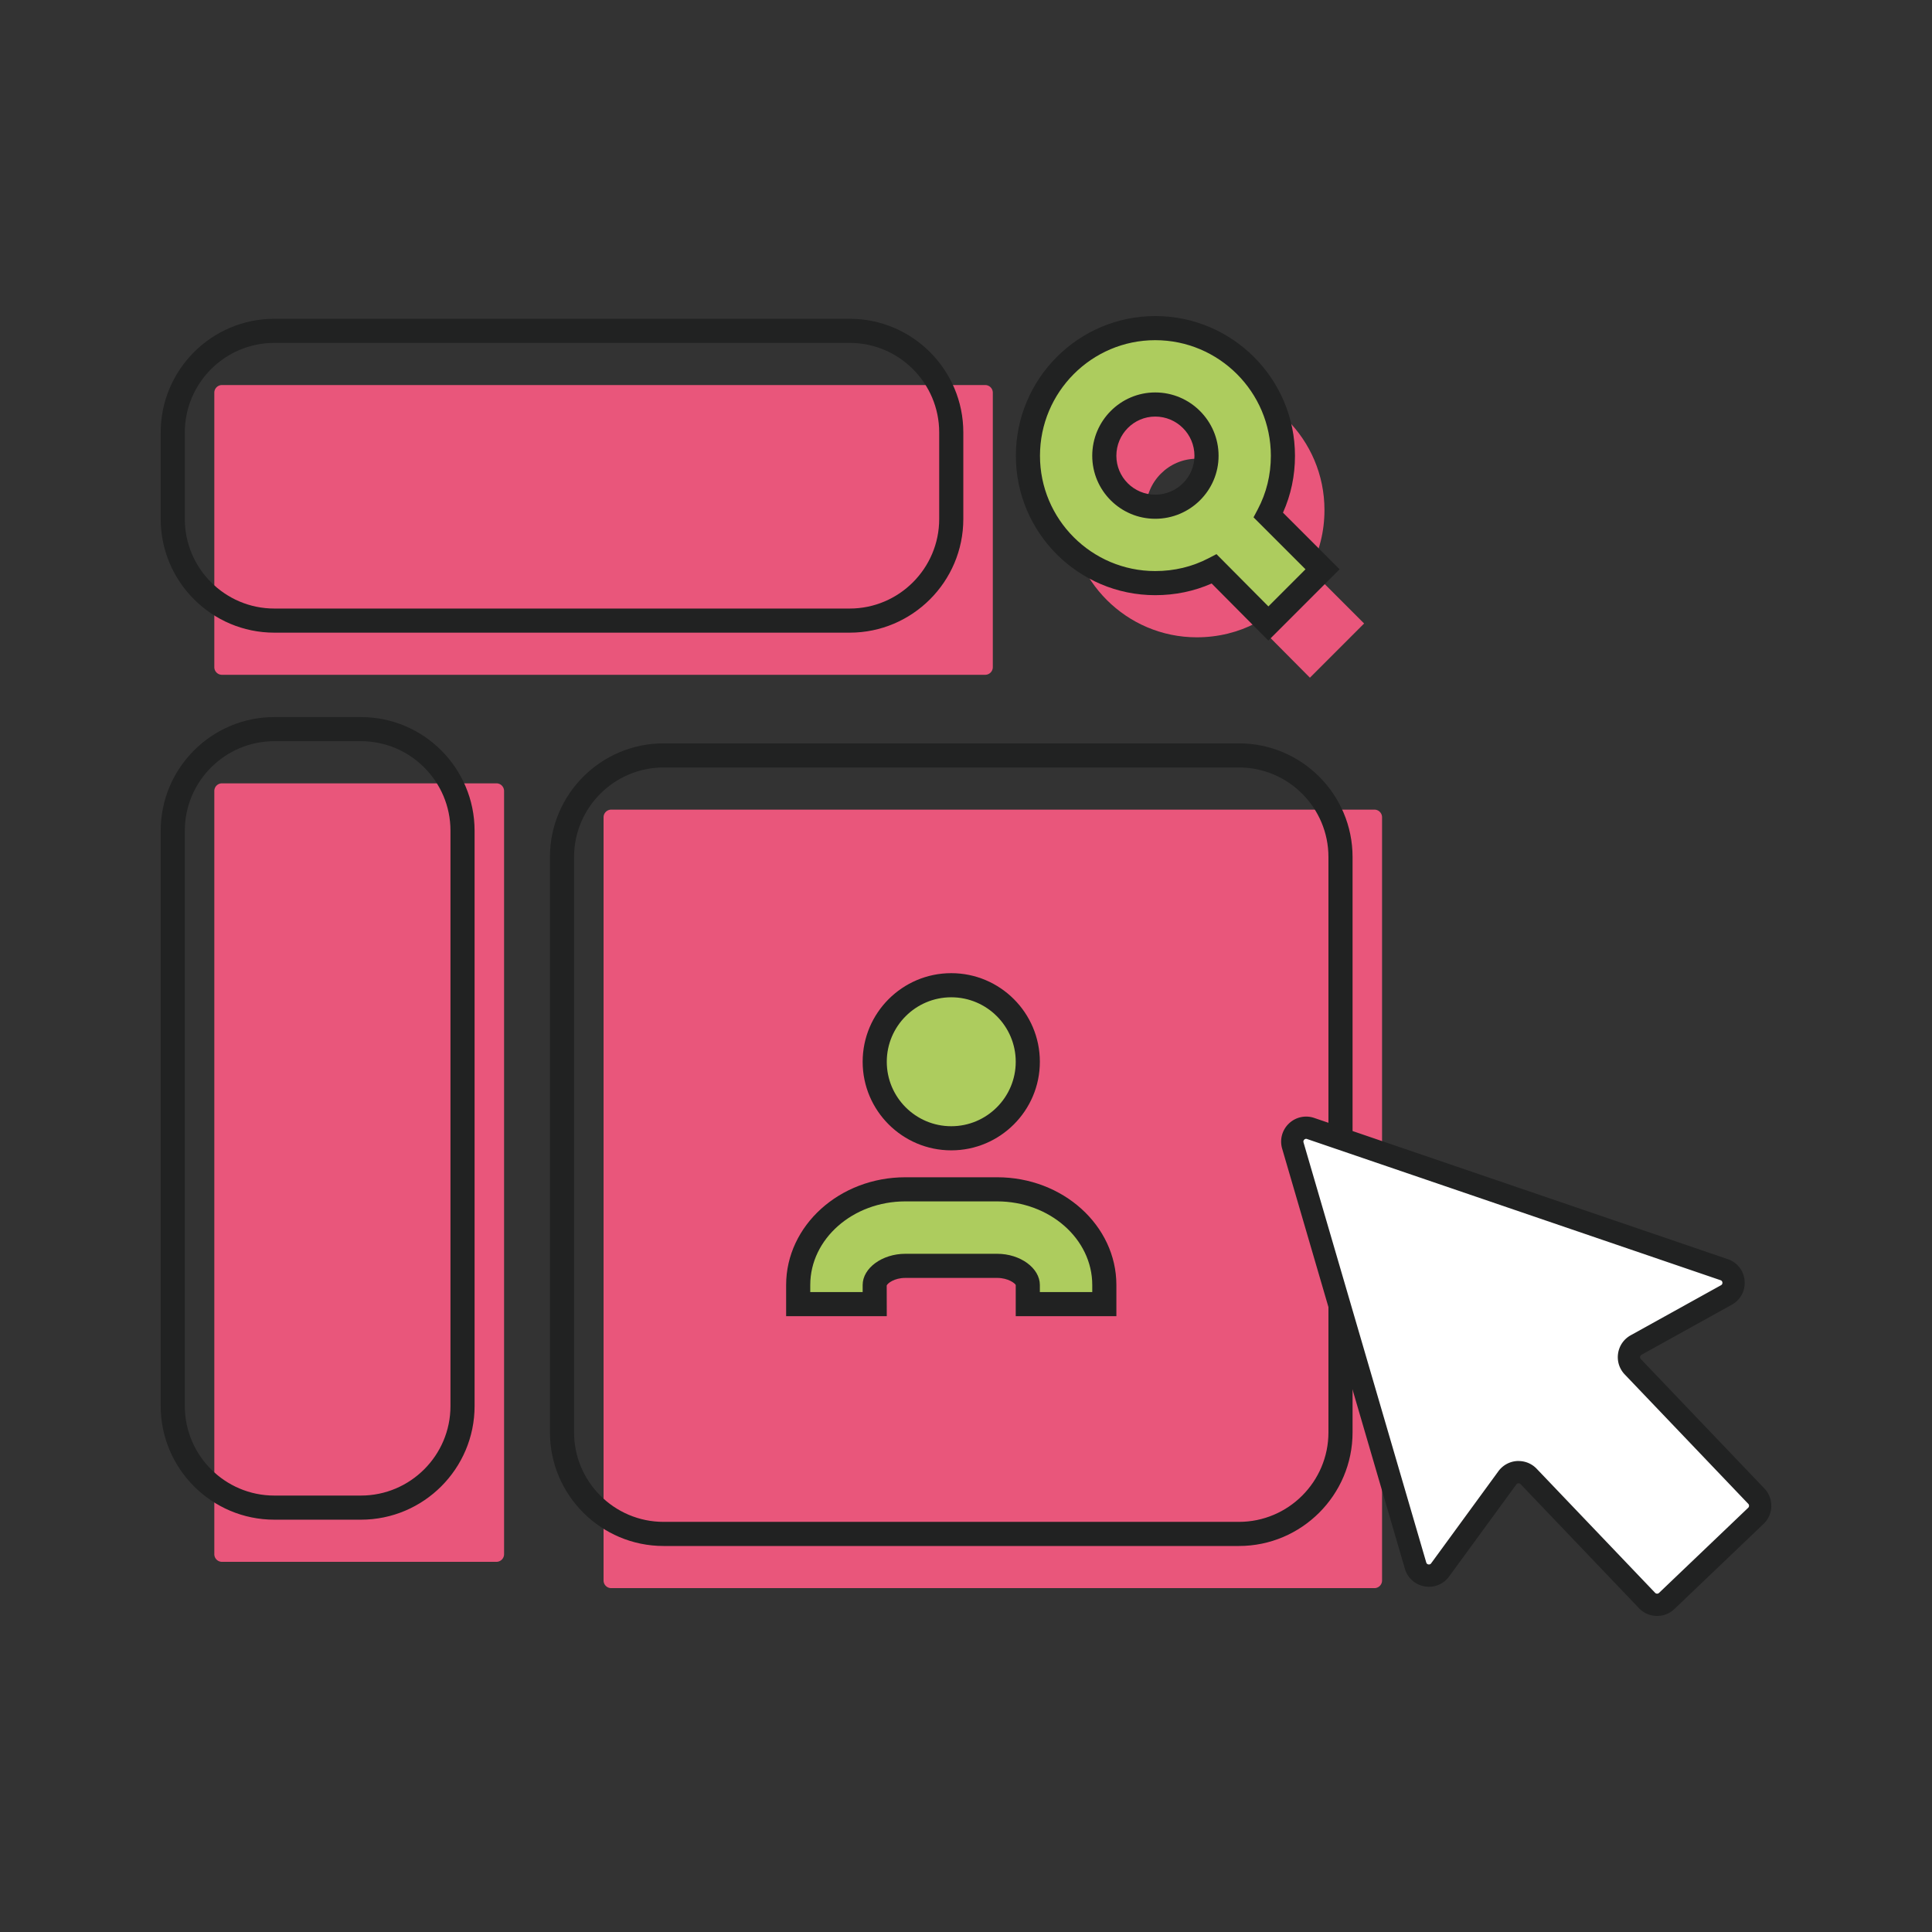 <svg xmlns="http://www.w3.org/2000/svg" viewBox="0 0 800 800" style="enable-background:new 0 0 800 800" xml:space="preserve"><rect x="0" y="0" width="800" height="800" fill="#333333" stroke="none"/><path style="fill:#e9567b" d="M205.568 646.723H91.902a3.168 3.168 0 0 1-3.159-3.159V327.523a3.168 3.168 0 0 1 3.159-3.159h113.666a3.168 3.168 0 0 1 3.159 3.159v316.041a3.168 3.168 0 0 1-3.159 3.159zM88.743 276.262V162.596a3.168 3.168 0 0 1 3.159-3.159h316.041a3.168 3.168 0 0 1 3.159 3.159v113.666a3.168 3.168 0 0 1-3.159 3.159H91.902a3.169 3.169 0 0 1-3.159-3.159zM249.923 654.452V338.41a3.168 3.168 0 0 1 3.159-3.159h316.041a3.168 3.168 0 0 1 3.159 3.159v316.041a3.169 3.169 0 0 1-3.159 3.159H253.082a3.167 3.167 0 0 1-3.159-3.158z"/><path style="fill:#e9567b" d="M411.102 493.79c-17.473 0-31.691-14.219-31.691-31.691 0-17.473 14.219-31.691 31.691-31.691 17.473 0 31.691 14.219 31.691 31.691.001 17.472-14.218 31.691-31.691 31.691zM474.485 562.455h-31.691v-7.923c0-3.74-5.43-7.923-12.677-7.923h-38.03c-7.247 0-12.677 4.183-12.677 7.923v7.923h-31.691v-7.923c0-21.846 19.902-39.614 44.368-39.614h38.03c24.466 0 44.368 17.768 44.368 39.614v7.923zM542.408 235.733c3.916-7.38 6.025-15.665 6.025-24.552 0-29.221-23.648-52.869-52.869-52.869-29.07 0-52.718 23.648-52.718 52.869 0 29.07 23.648 52.718 52.718 52.718 8.886 0 17.171-2.108 24.401-5.874l22.443 22.594 22.443-22.444-22.443-22.442zm-46.844-3.464c-11.598 0-21.088-9.489-21.088-21.088 0-11.748 9.489-21.237 21.088-21.237 11.748 0 21.238 9.489 21.238 21.237 0 11.599-9.49 21.088-21.238 21.088z"/><path style="fill:#212222" d="M149.451 629.269h-35.849c-25.952 0-47.059-21.114-47.059-47.059V343.982c0-25.945 21.107-47.059 47.059-47.059h35.849c25.952 0 47.065 21.114 47.065 47.059V582.21c.001 25.945-21.113 47.059-47.065 47.059zm-35.848-322.358c-20.444 0-37.071 16.627-37.071 37.071V582.21c0 20.444 16.627 37.071 37.071 37.071h35.849c20.444 0 37.078-16.627 37.078-37.071V343.982c0-20.444-16.634-37.071-37.078-37.071h-35.849zM351.83 261.972H113.603c-25.945 0-47.059-21.114-47.059-47.065v-35.849c0-25.952 21.114-47.059 47.059-47.059H351.83c25.945 0 47.059 21.107 47.059 47.059v35.849c0 25.952-21.114 47.065-47.059 47.065zM113.603 141.987c-20.444 0-37.071 16.627-37.071 37.071v35.849c0 20.444 16.627 37.078 37.071 37.078H351.83c20.444 0 37.071-16.634 37.071-37.078v-35.849c0-20.444-16.627-37.071-37.071-37.071H113.603zM513.009 640.161H274.781c-25.945 0-47.059-21.114-47.059-47.059V354.874c0-25.952 21.114-47.065 47.059-47.065h238.227c25.945 0 47.059 21.114 47.059 47.065v238.227c.001 25.946-21.113 47.06-47.058 47.06zM274.781 317.797c-20.444 0-37.071 16.634-37.071 37.078v238.227c0 20.444 16.627 37.071 37.071 37.071h238.227c20.444 0 37.071-16.627 37.071-37.071V354.874c0-20.444-16.627-37.078-37.071-37.078H274.781z"/><path style="fill:#adcc5e" d="M393.895 471.344c-17.473 0-31.691-14.219-31.691-31.691 0-17.473 14.219-31.691 31.691-31.691 17.473 0 31.691 14.219 31.691 31.691.001 17.472-14.218 31.691-31.691 31.691z"/><path style="fill:#212222" d="M393.895 476.335c-20.229 0-36.687-16.458-36.687-36.681 0-20.229 16.458-36.687 36.687-36.687s36.687 16.458 36.687 36.687c.001 20.223-16.457 36.681-36.687 36.681zm0-63.38c-14.722 0-26.699 11.978-26.699 26.699s11.978 26.693 26.699 26.693 26.699-11.971 26.699-26.693-11.977-26.699-26.699-26.699z"/><path style="fill:#adcc5e" d="M457.278 540.009h-31.691v-7.923c0-3.74-5.43-7.923-12.677-7.923h-38.03c-7.247 0-12.677 4.183-12.677 7.923v7.923h-31.691v-7.923c0-21.846 19.902-39.614 44.368-39.614h38.03c24.466 0 44.368 17.768 44.368 39.614v7.923z"/><path style="fill:#212222" d="M462.269 545.002h-41.675v-12.914c-.267-.657-3.076-2.933-7.686-2.933h-38.027c-4.61 0-7.419 2.276-7.712 3.147l.026 12.7H325.52v-12.914c0-24.599 22.141-44.607 49.361-44.607h38.027c27.22 0 49.361 20.008 49.361 44.607v12.914zm-31.686-9.988h21.699v-2.926c0-19.091-17.661-34.62-39.373-34.62h-38.027c-21.712 0-39.373 15.528-39.373 34.62v2.926h21.699v-2.926c0-7.003 8.096-12.921 17.674-12.921h38.027c9.578 0 17.674 5.917 17.674 12.921v2.926z"/><path style="fill:#adcc5e" d="M525.201 213.288c3.916-7.38 6.025-15.664 6.025-24.552 0-29.221-23.648-52.869-52.869-52.869-29.07 0-52.718 23.648-52.718 52.869 0 29.07 23.648 52.718 52.718 52.718 8.886 0 17.171-2.108 24.401-5.874l22.443 22.593 22.443-22.444-22.443-22.441zm-46.844-3.464c-11.598 0-21.088-9.489-21.088-21.088 0-11.748 9.489-21.237 21.088-21.237 11.748 0 21.237 9.489 21.237 21.237.001 11.598-9.489 21.088-21.237 21.088z"/><path style="fill:#212222" d="m525.188 265.25-23.468-23.637c-7.289 3.212-15.125 4.838-23.364 4.838-31.823 0-57.71-25.893-57.71-57.717 0-31.902 25.887-57.86 57.71-57.86 31.908 0 57.866 25.958 57.866 57.86 0 8.297-1.671 16.198-4.968 23.546l23.448 23.448-29.514 29.522zm-21.471-35.797 21.497 21.647 15.365-15.372-21.517-21.517 1.73-3.264c3.609-6.815 5.443-14.286 5.443-22.213 0-26.394-21.478-47.872-47.878-47.872-26.316 0-47.722 21.478-47.722 47.872 0 26.316 21.406 47.729 47.722 47.729 7.894 0 15.326-1.788 22.096-5.313l3.264-1.697zm-25.36-14.637c-14.384 0-26.082-11.698-26.082-26.082 0-14.462 11.698-26.231 26.082-26.231 14.462 0 26.231 11.77 26.231 26.231 0 14.384-11.77 26.082-26.231 26.082zm0-42.325c-8.876 0-16.094 7.289-16.094 16.243 0 8.876 7.218 16.094 16.094 16.094 8.954 0 16.243-7.218 16.243-16.094 0-8.954-7.289-16.243-16.243-16.243z"/><path style="fill:#fff" d="m586.161 648.301-50.819-173.942c-1.307-4.475 2.972-8.568 7.377-7.053l171.214 58.463c4.718 1.607 5.296 8.059.925 10.476l-37.383 20.721c-3.295 1.827-3.978 6.279-1.376 9.008l51.155 53.583c2.197 2.301 2.104 5.943-.185 8.14l-36.921 35.256c-2.301 2.197-5.943 2.104-8.14-.185l-49.039-51.363c-2.474-2.59-6.695-2.313-8.811.578l-27.844 38.123c-2.81 3.851-8.834 2.798-10.164-1.781l.011-.024z"/><path style="fill:#212222" d="M685.938 669.125a10.319 10.319 0 0 1-7.262-3.203l-49.039-51.374a1.067 1.067 0 0 0-.902-.347c-.243.012-.59.116-.844.463l-27.844 38.123c-2.347 3.215-6.244 4.787-10.152 4.093a10.28 10.28 0 0 1-8.164-7.308L530.913 475.63a10.321 10.321 0 0 1 2.787-10.395 10.32 10.32 0 0 1 10.511-2.313l171.214 58.463c3.931 1.341 6.614 4.752 6.972 8.892.37 4.14-1.665 7.967-5.296 9.979l-37.383 20.721c-.405.22-.532.578-.578.833-.035.254-.023.624.301.96l51.155 53.583c3.943 4.128 3.793 10.707-.335 14.65l-36.921 35.256a10.283 10.283 0 0 1-7.4 2.856v.01zm-56.878-64.14a10.308 10.308 0 0 1 7.25 3.203l49.039 51.363a1.149 1.149 0 0 0 1.619.035l36.921-35.256a1.149 1.149 0 0 0 .035-1.619l-51.155-53.583c-2.232-2.336-3.238-5.516-2.752-8.719s2.394-5.932 5.226-7.504l37.383-20.721c.428-.243.624-.613.59-1.099-.035-.335-.185-.786-.775-.983l-171.213-58.463c-.543-.185-.925.035-1.156.254s-.463.59-.312 1.145l50.819 173.942c.162.567.578.752.902.809.324.058.775.023 1.122-.451l27.844-38.123a10.352 10.352 0 0 1 7.689-4.232c.312-.023.624-.023.925-.023l-.001.025z"/></svg>